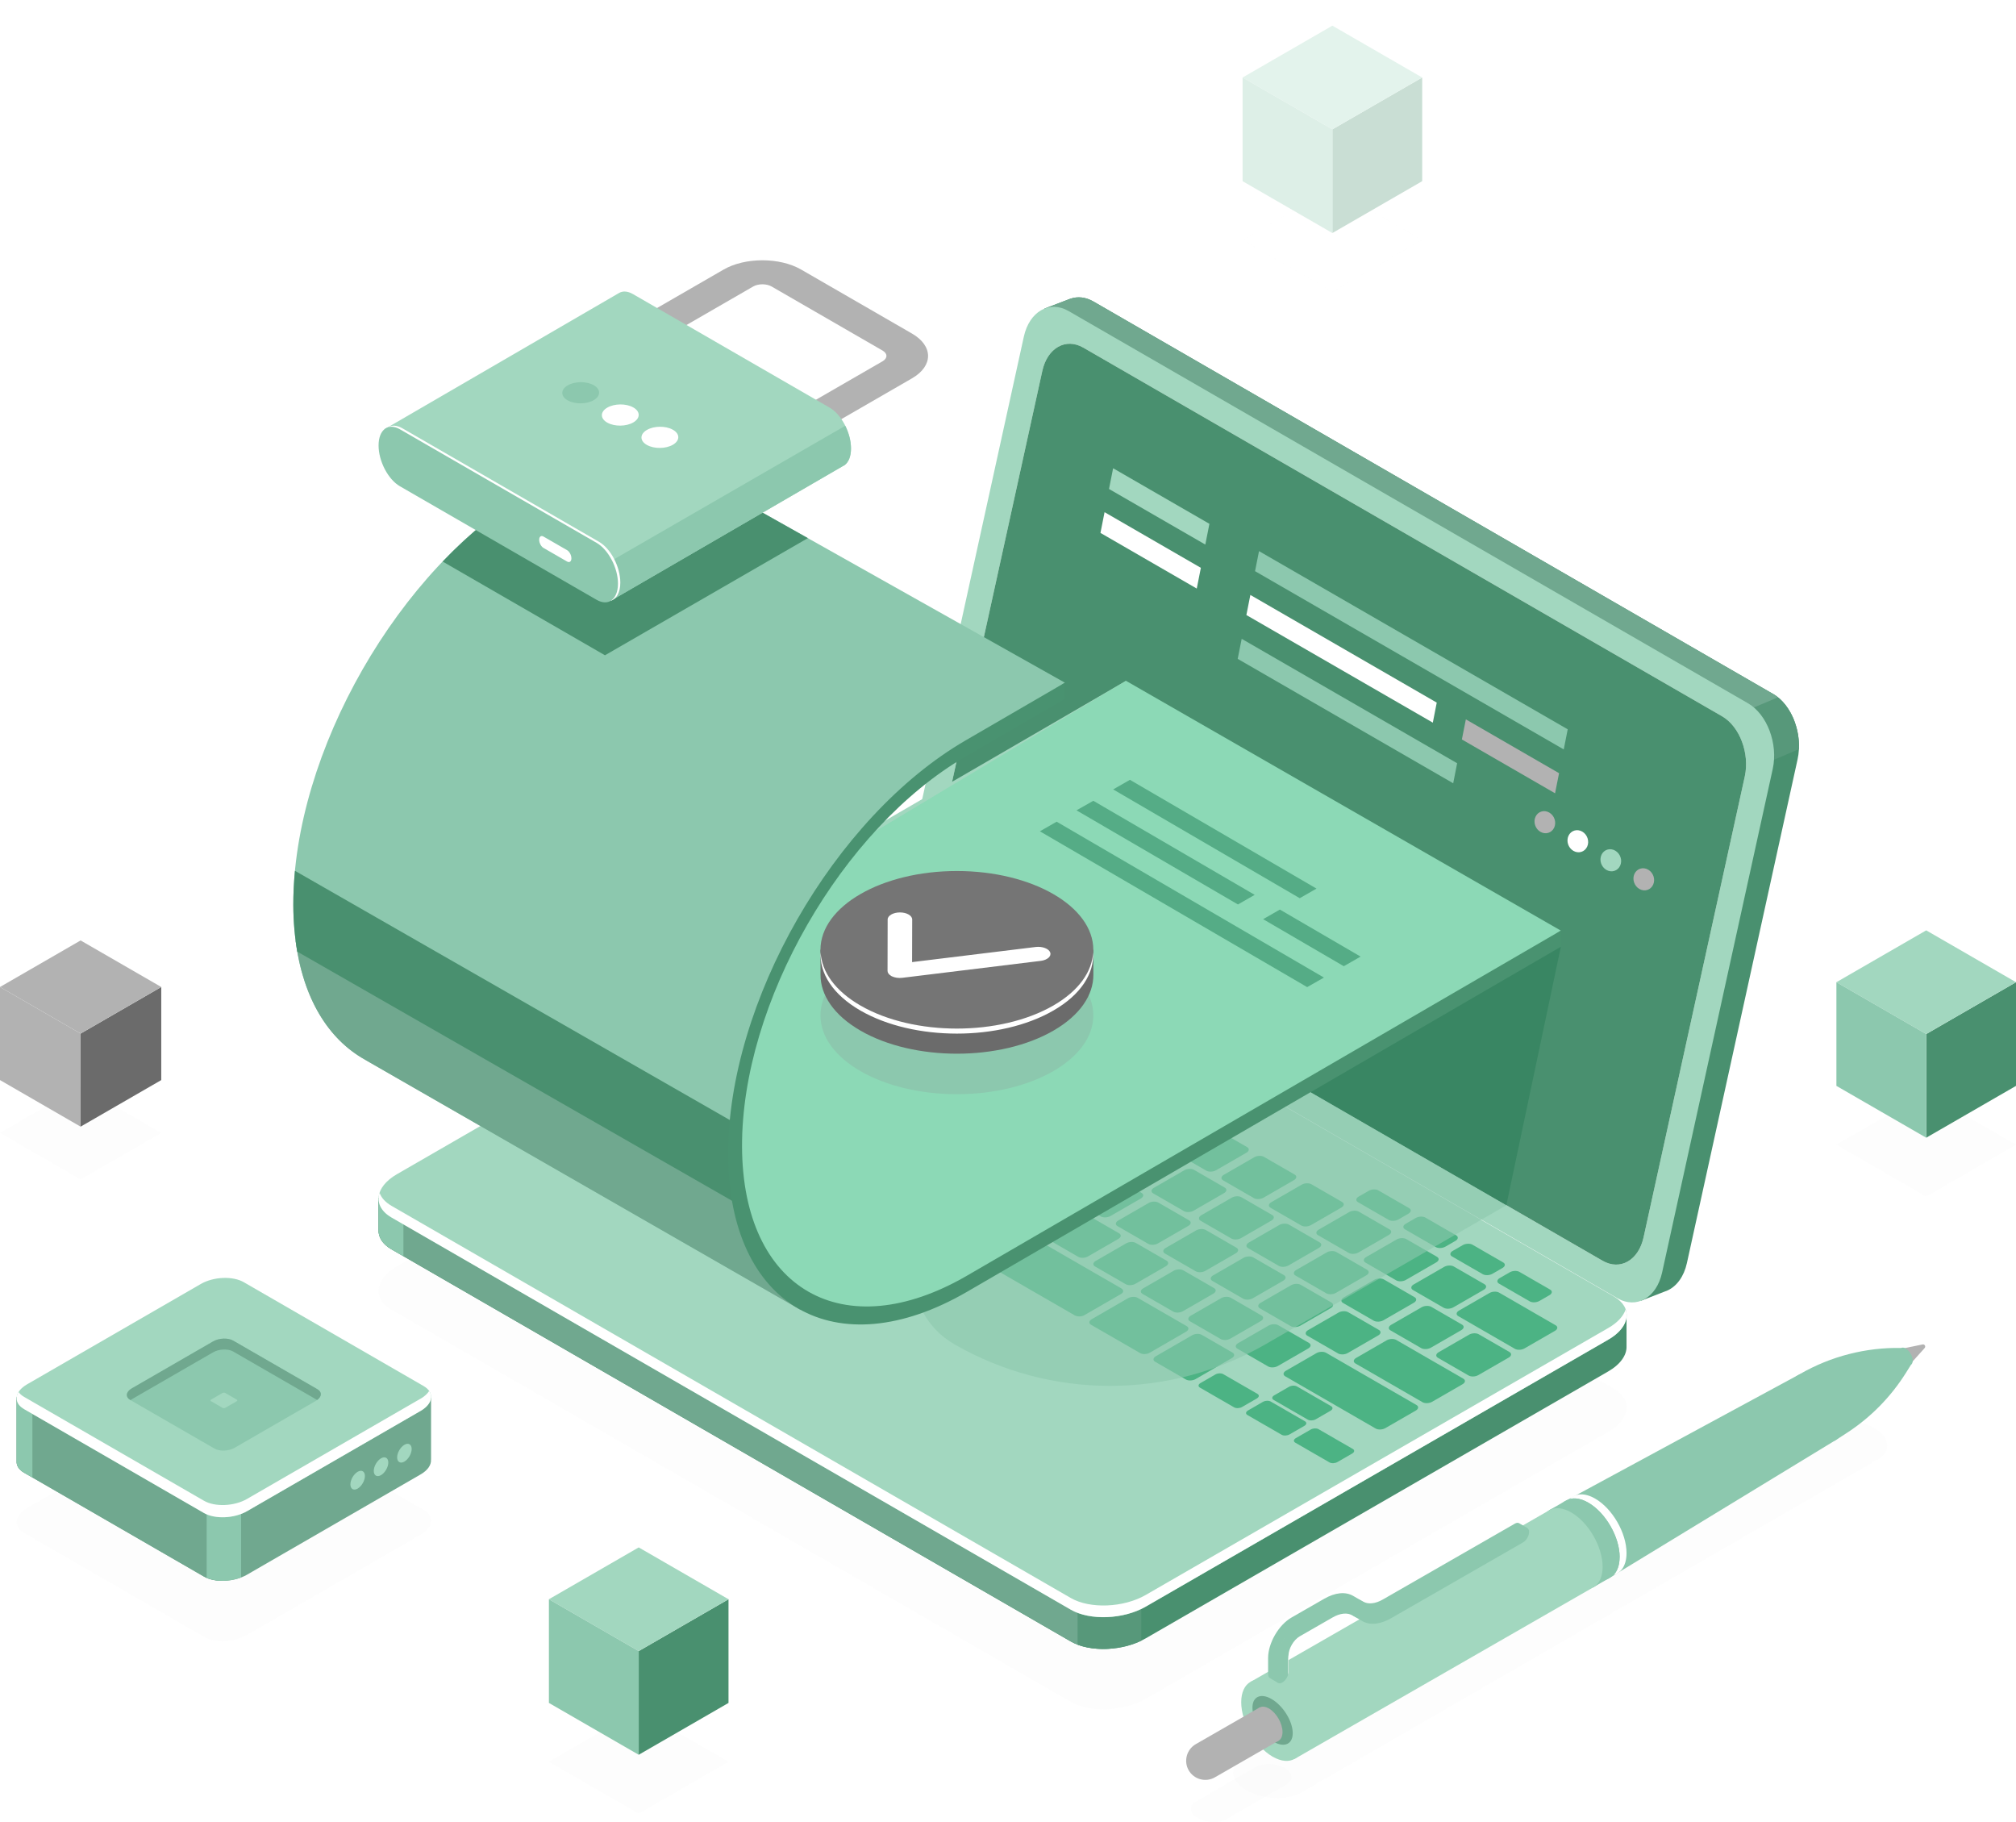 <svg width="550" height="497" viewBox="0 0 550 497" fill="none" xmlns="http://www.w3.org/2000/svg">
<g clip-path="url(#clip0_3710_9461)">
<path d="M292.139 464.214L106.814 357.242C101.572 354.222 102.227 348.934 108.284 345.435L234.466 272.624C240.522 269.125 249.679 268.757 254.921 271.777L440.246 378.748C445.488 381.768 444.833 387.057 438.776 390.556L312.594 463.367C306.538 466.866 297.381 467.233 292.139 464.214Z" fill="#EFEFEF" fill-opacity="0.1"/>
<path d="M483.649 189.236L298.323 82.248C296.166 81.002 293.977 80.81 292.043 81.481L291.707 81.593C291.676 81.593 291.66 81.609 291.628 81.625L284.932 84.182L290.94 87.122C290.908 87.233 290.877 87.329 290.861 87.441L260.673 224.818C259.155 231.689 262.192 239.726 267.433 242.745L448.3 347.144L447.661 354.814L454.98 351.97C457.441 350.819 459.407 348.215 460.222 344.508L490.409 207.131C491.927 200.26 488.891 192.224 483.649 189.204V189.236Z" fill="#49906F"/>
<path d="M483.649 189.236L298.323 82.248C296.166 81.002 293.977 80.81 292.043 81.481L291.707 81.593C291.676 81.593 291.66 81.609 291.628 81.625L284.932 84.182L290.94 87.122C290.908 87.233 290.877 87.329 290.861 87.441L270.965 177.987L361.638 248.625L489.498 196.617C488.267 193.438 486.222 190.722 483.649 189.236Z" fill="#70A88F"/>
<path d="M476.665 210.342L490.776 204.335C491.032 198.87 488.779 193.23 485.055 190.21L462.73 199.605L476.665 210.342Z" fill="#57987A"/>
<path d="M441.221 354.095L255.895 247.123C250.654 244.103 247.633 236.067 249.135 229.196L279.323 91.819C280.841 84.949 286.306 81.817 291.548 84.853L476.873 191.824C482.115 194.844 485.135 202.881 483.633 209.751L453.446 347.128C451.928 353.999 446.462 357.13 441.221 354.095Z" fill="#A2D7BF"/>
<path d="M437.21 343.885L262.927 243.32C258.133 240.556 255.368 233.207 256.742 226.911L284.356 101.198C285.731 94.903 290.749 92.059 295.543 94.823L469.826 195.387C474.62 198.151 477.385 205.501 476.01 211.796L448.396 337.51C447.006 343.805 442.004 346.649 437.21 343.885Z" fill="white"/>
<path d="M437.21 343.885L262.927 243.32C258.133 240.556 255.368 233.207 256.742 226.911L284.356 101.198C285.731 94.903 290.749 92.059 295.543 94.823L469.826 195.387C474.62 198.151 477.385 205.501 476.01 211.796L448.396 337.51C447.006 343.805 442.004 346.649 437.21 343.885Z" fill="#49906F"/>
<path d="M443.778 358.76L418.449 355.421L254.921 261.024C249.679 258.004 240.522 258.372 234.466 261.871L118.591 328.738L103.266 326.709V335.401C103.17 337.414 104.305 339.347 106.782 340.769L292.107 447.74C297.349 450.76 306.506 450.393 312.562 446.894L438.744 374.083C442.148 372.118 443.842 369.577 443.746 367.212V358.776L443.778 358.76Z" fill="#49906F"/>
<path d="M320.92 299.115L309.302 292.404H181.57L118.607 328.722L103.282 326.693V335.385C103.186 337.398 104.32 339.331 106.797 340.753L292.123 447.724C294.888 449.322 298.755 449.961 302.686 449.706L320.904 299.099L320.92 299.115Z" fill="#70A88F"/>
<path d="M110.073 327.603L103.282 326.709V335.401C103.186 337.414 104.32 339.347 106.797 340.769L110.057 342.654V327.603H110.073Z" fill="#8CC8AE"/>
<path d="M293.993 448.619C298.963 450.505 306.074 450.089 311.364 447.533V428.152H293.993V448.619Z" fill="#57987A"/>
<path d="M292.139 439.065L106.814 332.093C101.572 329.073 102.227 323.785 108.284 320.286L234.466 247.475C240.522 243.976 249.679 243.608 254.921 246.628L440.246 353.599C445.488 356.619 444.833 361.908 438.776 365.407L312.594 438.234C306.538 441.733 297.381 442.1 292.139 439.081V439.065Z" fill="#A2D7BF"/>
<path d="M438.776 362.227L312.594 435.038C306.538 438.537 297.381 438.905 292.139 435.885L106.814 328.914C105.088 327.923 104.017 326.677 103.554 325.351C102.739 327.827 103.777 330.336 106.814 332.093L292.139 439.065C297.381 442.084 306.538 441.717 312.594 438.218L438.776 365.407C442.851 363.058 444.465 359.895 443.506 357.162C442.915 358.968 441.333 360.757 438.776 362.227Z" fill="white"/>
<path d="M185.629 296.67L177.239 291.829C176.568 291.446 176.648 290.759 177.431 290.311L187.323 284.591C188.106 284.144 189.273 284.096 189.944 284.479L198.334 289.321C199.005 289.704 198.925 290.391 198.142 290.839L188.25 296.559C187.467 297.006 186.3 297.054 185.629 296.67Z" fill="#4CB384"/>
<path d="M198.589 304.148L190.2 299.307C189.528 298.923 189.608 298.236 190.391 297.789L200.283 292.069C201.066 291.621 202.233 291.573 202.904 291.957L211.294 296.798C211.965 297.182 211.885 297.869 211.102 298.316L201.21 304.036C200.427 304.483 199.26 304.531 198.589 304.148Z" fill="#4CB384"/>
<path d="M211.533 311.626L203.144 306.784C202.472 306.401 202.552 305.714 203.335 305.266L213.227 299.546C214.01 299.099 215.177 299.051 215.848 299.435L224.238 304.276C224.909 304.659 224.829 305.346 224.046 305.794L214.154 311.514C213.371 311.961 212.205 312.009 211.533 311.626Z" fill="#4CB384"/>
<path d="M229.432 305.458L221.042 300.617C220.371 300.233 220.451 299.546 221.234 299.099L229.543 294.306C230.326 293.858 231.493 293.81 232.164 294.194L240.554 299.035C241.225 299.419 241.145 300.106 240.362 300.553L232.052 305.346C231.269 305.794 230.103 305.842 229.432 305.458Z" fill="#4CB384"/>
<path d="M242.392 312.92L234.002 308.079C233.331 307.695 233.411 307.008 234.194 306.561L242.504 301.767C243.287 301.32 244.453 301.272 245.124 301.655L253.514 306.497C254.185 306.88 254.106 307.567 253.322 308.015L245.013 312.808C244.23 313.255 243.063 313.303 242.392 312.92Z" fill="#4CB384"/>
<path d="M255.336 320.397L246.946 315.556C246.275 315.173 246.355 314.486 247.138 314.038L255.448 309.245C256.231 308.798 257.397 308.75 258.069 309.133L266.458 313.974C267.129 314.358 267.05 315.045 266.267 315.492L257.957 320.286C257.174 320.733 256.007 320.781 255.336 320.397Z" fill="#4CB384"/>
<path d="M268.28 327.875L259.89 323.034C259.219 322.65 259.299 321.963 260.082 321.516L268.392 316.723C269.175 316.275 270.342 316.227 271.013 316.611L279.403 321.452C280.074 321.835 279.994 322.522 279.211 322.97L270.901 327.763C270.118 328.211 268.951 328.259 268.28 327.875Z" fill="#4CB384"/>
<path d="M281.24 335.353L272.85 330.511C272.179 330.128 272.259 329.441 273.042 328.993L281.352 324.2C282.135 323.753 283.302 323.705 283.973 324.088L292.363 328.929C293.034 329.313 292.954 330 292.171 330.447L283.861 335.241C283.078 335.688 281.911 335.736 281.24 335.353Z" fill="#4CB384"/>
<path d="M294.185 342.83L285.795 337.989C285.124 337.606 285.204 336.918 285.987 336.471L294.296 331.678C295.079 331.23 296.246 331.182 296.917 331.566L305.307 336.407C305.978 336.791 305.898 337.478 305.115 337.925L296.805 342.718C296.022 343.166 294.856 343.214 294.185 342.83Z" fill="#4CB384"/>
<path d="M307.129 350.292L298.739 345.451C298.068 345.067 298.148 344.38 298.931 343.933L307.24 339.139C308.024 338.692 309.19 338.644 309.861 339.027L318.251 343.869C318.922 344.252 318.842 344.939 318.059 345.387L309.749 350.18C308.966 350.627 307.8 350.675 307.129 350.292Z" fill="#4CB384"/>
<path d="M320.089 357.769L311.699 352.928C311.028 352.545 311.108 351.858 311.891 351.41L320.201 346.617C320.984 346.17 322.15 346.122 322.821 346.505L331.211 351.346C331.882 351.73 331.803 352.417 331.019 352.864L322.71 357.658C321.927 358.105 320.76 358.153 320.089 357.769Z" fill="#4CB384"/>
<path d="M333.033 365.247L324.643 360.406C323.972 360.022 324.052 359.335 324.835 358.888L333.145 354.095C333.928 353.647 335.094 353.599 335.766 353.983L344.155 358.824C344.827 359.208 344.747 359.895 343.964 360.342L335.654 365.135C334.871 365.583 333.704 365.631 333.033 365.247Z" fill="#4CB384"/>
<path d="M345.977 372.725L337.588 367.883C336.916 367.5 336.996 366.813 337.779 366.365L346.089 361.572C346.872 361.125 348.039 361.077 348.71 361.46L357.1 366.302C357.771 366.685 357.691 367.372 356.908 367.819L348.598 372.613C347.815 373.06 346.648 373.108 345.977 372.725Z" fill="#4CB384"/>
<path d="M248.512 301.911L240.122 297.07C239.451 296.686 239.531 295.999 240.314 295.552L248.624 290.759C249.407 290.311 250.574 290.263 251.245 290.647L259.635 295.488C260.306 295.871 260.226 296.558 259.443 297.006L251.133 301.799C250.35 302.247 249.183 302.295 248.512 301.911Z" fill="#4CB384"/>
<path d="M235.376 294.322L226.987 289.48C226.315 289.097 226.395 288.41 227.178 287.962L235.488 283.169C236.271 282.722 237.438 282.674 238.109 283.057L246.499 287.899C247.17 288.282 247.09 288.969 246.307 289.416L237.997 294.21C237.214 294.657 236.048 294.705 235.376 294.322Z" fill="#4CB384"/>
<path d="M222.208 286.732L204.15 276.315C203.479 275.931 203.559 275.244 204.342 274.797L212.652 270.003C213.435 269.556 214.602 269.508 215.273 269.892L233.331 280.309C234.002 280.693 233.922 281.38 233.139 281.827L224.829 286.62C224.046 287.068 222.88 287.116 222.208 286.732Z" fill="#4CB384"/>
<path d="M231.413 277.481L216.759 269.029C216.088 268.645 216.168 267.958 216.951 267.511L225.261 262.718C226.044 262.27 227.21 262.222 227.882 262.606L242.536 271.058C243.207 271.441 243.127 272.128 242.344 272.576L234.034 277.369C233.251 277.817 232.084 277.864 231.413 277.481Z" fill="#4CB384"/>
<path d="M261.472 309.389L253.083 304.547C252.411 304.164 252.491 303.477 253.274 303.03L261.584 298.236C262.367 297.789 263.534 297.741 264.205 298.124L272.595 302.966C273.266 303.349 273.186 304.036 272.403 304.484L264.093 309.277C263.31 309.724 262.144 309.772 261.472 309.389Z" fill="#4CB384"/>
<path d="M274.417 316.866L266.027 312.025C265.356 311.642 265.436 310.954 266.219 310.507L274.529 305.714C275.312 305.266 276.478 305.218 277.149 305.602L285.539 310.443C286.21 310.827 286.13 311.514 285.347 311.961L277.038 316.754C276.254 317.202 275.088 317.25 274.417 316.866Z" fill="#4CB384"/>
<path d="M287.361 324.328L278.971 319.487C278.3 319.103 278.38 318.416 279.163 317.969L287.473 313.175C288.256 312.728 289.422 312.68 290.093 313.064L298.483 317.905C299.154 318.288 299.074 318.975 298.291 319.423L289.982 324.216C289.199 324.663 288.032 324.711 287.361 324.328Z" fill="#4CB384"/>
<path d="M300.321 331.806L291.931 326.964C291.26 326.581 291.34 325.894 292.123 325.446L300.433 320.653C301.216 320.206 302.382 320.158 303.054 320.541L311.443 325.383C312.115 325.766 312.035 326.453 311.252 326.9L302.942 331.694C302.159 332.141 300.992 332.189 300.321 331.806Z" fill="#4CB384"/>
<path d="M313.265 339.283L304.875 334.442C304.204 334.058 304.284 333.371 305.067 332.924L313.377 328.131C314.16 327.683 315.327 327.635 315.998 328.019L324.388 332.86C325.059 333.244 324.979 333.931 324.196 334.378L315.886 339.171C315.103 339.619 313.936 339.667 313.265 339.283Z" fill="#4CB384"/>
<path d="M326.209 346.761L317.82 341.92C317.149 341.536 317.228 340.849 318.011 340.402L326.321 335.608C327.104 335.161 328.271 335.113 328.942 335.496L337.332 340.338C338.003 340.721 337.923 341.408 337.14 341.856L328.83 346.649C328.047 347.096 326.881 347.144 326.209 346.761Z" fill="#4CB384"/>
<path d="M339.154 354.238L330.764 349.397C330.093 349.014 330.173 348.327 330.956 347.879L339.265 343.086C340.048 342.638 341.215 342.591 341.886 342.974L350.276 347.815C350.947 348.199 350.867 348.886 350.084 349.333L341.774 354.126C340.991 354.574 339.825 354.622 339.154 354.238Z" fill="#4CB384"/>
<path d="M352.114 361.716L343.724 356.875C343.053 356.491 343.133 355.804 343.916 355.357L352.226 350.563C353.009 350.116 354.175 350.068 354.846 350.452L363.236 355.293C363.907 355.676 363.827 356.363 363.044 356.811L354.735 361.604C353.951 362.052 352.785 362.099 352.114 361.716Z" fill="#4CB384"/>
<path d="M365.058 369.178L356.668 364.336C355.997 363.953 356.077 363.266 356.86 362.818L365.17 358.025C365.953 357.578 367.119 357.53 367.79 357.913L376.18 362.755C376.851 363.138 376.772 363.825 375.988 364.272L367.679 369.066C366.896 369.513 365.729 369.561 365.058 369.178Z" fill="#4CB384"/>
<path d="M388.086 382.471L369.788 371.91C369.117 371.526 369.197 370.839 369.98 370.392L378.29 365.599C379.073 365.151 380.239 365.103 380.911 365.487L399.208 376.048C399.879 376.431 399.8 377.118 399.016 377.566L390.707 382.359C389.924 382.807 388.757 382.855 388.086 382.471Z" fill="#4CB384"/>
<path d="M413.287 367.915L397.85 359C397.179 358.616 397.258 357.929 398.041 357.482L406.351 352.688C407.134 352.241 408.301 352.193 408.972 352.577L424.409 361.492C425.08 361.876 425.001 362.563 424.217 363.01L415.908 367.803C415.125 368.251 413.958 368.299 413.287 367.915Z" fill="#4CB384"/>
<path d="M284.149 307.919L275.759 303.077C275.088 302.694 275.168 302.007 275.951 301.56L284.261 296.766C285.044 296.319 286.21 296.271 286.881 296.654L295.271 301.496C295.942 301.879 295.862 302.566 295.079 303.014L286.769 307.807C285.986 308.254 284.82 308.302 284.149 307.919Z" fill="#4CB384"/>
<path d="M270.869 300.265L262.479 295.424C261.808 295.041 261.888 294.354 262.671 293.906L270.981 289.113C271.764 288.666 272.93 288.618 273.602 289.001L281.991 293.842C282.662 294.226 282.583 294.913 281.799 295.36L273.49 300.154C272.707 300.601 271.54 300.649 270.869 300.265Z" fill="#4CB384"/>
<path d="M257.605 292.596L249.215 287.755C248.544 287.371 248.624 286.684 249.407 286.237L257.717 281.443C258.5 280.996 259.667 280.948 260.338 281.332L268.728 286.173C269.399 286.556 269.319 287.243 268.536 287.691L260.226 292.484C259.443 292.932 258.276 292.979 257.605 292.596Z" fill="#4CB384"/>
<path d="M244.325 284.943L235.936 280.101C235.264 279.718 235.344 279.031 236.127 278.584L244.437 273.79C245.22 273.343 246.387 273.295 247.058 273.678L255.448 278.52C256.119 278.903 256.039 279.59 255.256 280.037L246.946 284.831C246.163 285.278 244.997 285.326 244.325 284.943Z" fill="#4CB384"/>
<path d="M297.093 315.396L288.703 310.555C288.032 310.172 288.112 309.485 288.895 309.037L297.205 304.244C297.988 303.797 299.154 303.749 299.826 304.132L308.215 308.973C308.887 309.357 308.807 310.044 308.024 310.491L299.714 315.285C298.931 315.732 297.764 315.78 297.093 315.396Z" fill="#4CB384"/>
<path d="M310.037 322.874L301.647 318.033C300.976 317.649 301.056 316.962 301.839 316.515L310.149 311.721C310.932 311.274 312.099 311.226 312.77 311.61L321.159 316.451C321.831 316.834 321.751 317.521 320.968 317.969L312.658 322.762C311.875 323.209 310.708 323.257 310.037 322.874Z" fill="#4CB384"/>
<path d="M322.997 330.352L314.608 325.51C313.936 325.127 314.016 324.44 314.799 323.992L323.109 319.199C323.892 318.752 325.059 318.704 325.73 319.087L334.12 323.929C334.791 324.312 334.711 324.999 333.928 325.446L325.618 330.24C324.835 330.687 323.668 330.735 322.997 330.352Z" fill="#4CB384"/>
<path d="M335.941 337.829L327.552 332.988C326.88 332.604 326.96 331.917 327.743 331.47L336.053 326.677C336.836 326.229 338.003 326.181 338.674 326.565L347.064 331.406C347.735 331.79 347.655 332.477 346.872 332.924L338.562 337.717C337.779 338.165 336.613 338.213 335.941 337.829Z" fill="#4CB384"/>
<path d="M348.886 345.291L340.496 340.45C339.825 340.066 339.905 339.379 340.688 338.932L348.998 334.138C349.781 333.691 350.947 333.643 351.618 334.026L360.008 338.868C360.679 339.251 360.599 339.938 359.816 340.386L351.507 345.179C350.723 345.626 349.557 345.674 348.886 345.291Z" fill="#4CB384"/>
<path d="M361.83 352.768L353.44 347.927C352.769 347.544 352.849 346.857 353.632 346.409L361.942 341.616C362.725 341.168 363.891 341.121 364.562 341.504L372.952 346.345C373.623 346.729 373.543 347.416 372.76 347.863L364.451 352.657C363.668 353.104 362.501 353.152 361.83 352.768Z" fill="#4CB384"/>
<path d="M374.79 360.246L366.4 355.405C365.729 355.021 365.809 354.334 366.592 353.887L374.902 349.094C375.685 348.646 376.851 348.598 377.523 348.982L385.912 353.823C386.584 354.206 386.504 354.893 385.721 355.341L377.411 360.134C376.628 360.582 375.461 360.629 374.79 360.246Z" fill="#4CB384"/>
<path d="M387.734 367.724L379.344 362.882C378.673 362.499 378.753 361.812 379.536 361.365L387.846 356.571C388.629 356.124 389.796 356.076 390.467 356.459L398.856 361.301C399.528 361.684 399.448 362.371 398.665 362.818L390.355 367.612C389.572 368.059 388.405 368.107 387.734 367.724Z" fill="#4CB384"/>
<path d="M400.678 375.201L392.289 370.36C391.617 369.976 391.697 369.289 392.48 368.842L400.79 364.049C401.573 363.601 402.74 363.553 403.411 363.937L411.801 368.778C412.472 369.162 412.392 369.849 411.609 370.296L403.299 375.089C402.516 375.537 401.35 375.585 400.678 375.201Z" fill="#4CB384"/>
<path d="M277.325 289.432L268.935 284.591C268.264 284.208 268.344 283.521 269.127 283.073L277.437 278.28C278.22 277.833 279.387 277.785 280.058 278.168L288.448 283.009C289.119 283.393 289.039 284.08 288.256 284.527L279.946 289.321C279.163 289.768 277.996 289.816 277.325 289.432Z" fill="#4CB384"/>
<path d="M264.445 282.003L256.055 277.161C255.384 276.778 255.464 276.091 256.247 275.644L264.557 270.85C265.34 270.403 266.506 270.355 267.177 270.738L275.567 275.58C276.238 275.963 276.158 276.65 275.375 277.098L267.066 281.891C266.283 282.338 265.116 282.386 264.445 282.003Z" fill="#4CB384"/>
<path d="M251.549 274.557L243.159 269.716C242.488 269.332 242.568 268.645 243.351 268.198L251.66 263.405C252.443 262.957 253.61 262.909 254.281 263.293L262.671 268.134C263.342 268.517 263.262 269.204 262.479 269.652L254.169 274.445C253.386 274.893 252.22 274.941 251.549 274.557Z" fill="#4CB384"/>
<path d="M238.668 267.127L230.279 262.286C229.607 261.903 229.687 261.216 230.47 260.768L238.78 255.975C239.563 255.527 240.73 255.48 241.401 255.863L249.791 260.704C250.462 261.088 250.382 261.775 249.599 262.222L241.289 267.016C240.506 267.463 239.34 267.511 238.668 267.127Z" fill="#4CB384"/>
<path d="M251.916 259.474L243.526 254.633C242.855 254.249 242.935 253.562 243.718 253.115L246.467 251.533C247.25 251.086 248.416 251.038 249.088 251.421L257.477 256.263C258.149 256.646 258.069 257.333 257.286 257.78L254.537 259.362C253.754 259.81 252.587 259.858 251.916 259.474Z" fill="#4CB384"/>
<path d="M268.728 269.173L260.338 264.331C259.667 263.948 259.746 263.261 260.53 262.813L263.278 261.232C264.061 260.784 265.228 260.736 265.899 261.12L274.289 265.961C274.96 266.344 274.88 267.032 274.097 267.479L271.348 269.061C270.565 269.508 269.399 269.556 268.728 269.173Z" fill="#4CB384"/>
<path d="M281.56 276.586L273.17 271.745C272.499 271.361 272.579 270.674 273.362 270.227L276.11 268.645C276.893 268.198 278.06 268.15 278.731 268.533L287.121 273.375C287.792 273.758 287.712 274.445 286.929 274.893L284.181 276.474C283.398 276.922 282.231 276.97 281.56 276.586Z" fill="#4CB384"/>
<path d="M294.392 284L286.003 279.159C285.331 278.775 285.411 278.088 286.194 277.641L288.943 276.059C289.726 275.612 290.893 275.564 291.564 275.947L299.953 280.788C300.625 281.172 300.545 281.859 299.762 282.306L297.013 283.888C296.23 284.335 295.063 284.383 294.392 284Z" fill="#4CB384"/>
<path d="M307.225 291.398L298.835 286.556C298.164 286.173 298.244 285.486 299.027 285.038L301.775 283.457C302.558 283.009 303.725 282.961 304.396 283.345L312.786 288.186C313.457 288.57 313.377 289.257 312.594 289.704L309.845 291.286C309.062 291.733 307.896 291.781 307.225 291.398Z" fill="#4CB384"/>
<path d="M378.865 332.748L370.475 327.907C369.804 327.523 369.884 326.836 370.667 326.389L373.416 324.807C374.199 324.36 375.365 324.312 376.036 324.695L384.426 329.537C385.097 329.92 385.017 330.607 384.234 331.055L381.486 332.636C380.703 333.084 379.536 333.132 378.865 332.748Z" fill="#4CB384"/>
<path d="M391.697 340.162L383.307 335.321C382.636 334.937 382.716 334.25 383.499 333.803L386.248 332.221C387.031 331.774 388.197 331.726 388.869 332.109L397.258 336.95C397.93 337.334 397.85 338.021 397.067 338.468L394.318 340.05C393.535 340.497 392.368 340.545 391.697 340.162Z" fill="#4CB384"/>
<path d="M404.53 347.56L396.14 342.718C395.469 342.335 395.549 341.648 396.332 341.2L399.08 339.619C399.863 339.171 401.03 339.123 401.701 339.507L410.091 344.348C410.762 344.732 410.682 345.419 409.899 345.866L407.151 347.448C406.368 347.895 405.201 347.943 404.53 347.56Z" fill="#4CB384"/>
<path d="M417.346 354.973L408.956 350.132C408.285 349.749 408.365 349.062 409.148 348.614L411.897 347.032C412.68 346.585 413.846 346.537 414.517 346.921L422.907 351.762C423.578 352.145 423.498 352.832 422.715 353.28L419.967 354.861C419.184 355.309 418.017 355.357 417.346 354.973Z" fill="#4CB384"/>
<path d="M290.269 296.91L281.88 292.069C281.208 291.685 281.288 290.998 282.071 290.551L290.381 285.758C291.164 285.31 292.331 285.262 293.002 285.646L301.392 290.487C302.063 290.87 301.983 291.558 301.2 292.005L292.89 296.798C292.107 297.246 290.94 297.294 290.269 296.91Z" fill="#4CB384"/>
<path d="M303.229 304.388L294.84 299.546C294.169 299.163 294.248 298.476 295.031 298.028L303.341 293.235C304.124 292.788 305.291 292.74 305.962 293.123L314.352 297.965C315.023 298.348 314.943 299.035 314.16 299.482L305.85 304.276C305.067 304.723 303.901 304.771 303.229 304.388Z" fill="#4CB384"/>
<path d="M316.174 311.865L307.784 307.024C307.113 306.641 307.193 305.953 307.976 305.506L316.285 300.713C317.068 300.265 318.235 300.217 318.906 300.601L327.296 305.442C327.967 305.826 327.887 306.513 327.104 306.96L318.794 311.753C318.011 312.201 316.845 312.249 316.174 311.865Z" fill="#4CB384"/>
<path d="M329.118 319.327L320.728 314.486C320.057 314.102 320.137 313.415 320.92 312.968L329.23 308.174C330.013 307.727 331.179 307.679 331.851 308.062L340.24 312.904C340.911 313.287 340.832 313.974 340.049 314.422L331.739 319.215C330.956 319.662 329.789 319.71 329.118 319.327Z" fill="#4CB384"/>
<path d="M342.078 326.804L333.688 321.963C333.017 321.58 333.097 320.893 333.88 320.445L342.19 315.652C342.973 315.205 344.139 315.157 344.811 315.54L353.2 320.381C353.871 320.765 353.792 321.452 353.008 321.899L344.699 326.693C343.916 327.14 342.749 327.188 342.078 326.804Z" fill="#4CB384"/>
<path d="M355.022 334.282L346.632 329.441C345.961 329.057 346.041 328.37 346.824 327.923L355.134 323.13C355.917 322.682 357.084 322.634 357.755 323.018L366.145 327.859C366.816 328.243 366.736 328.93 365.953 329.377L357.643 334.17C356.86 334.618 355.693 334.666 355.022 334.282Z" fill="#4CB384"/>
<path d="M367.966 341.76L359.577 336.918C358.905 336.535 358.985 335.848 359.768 335.401L368.078 330.607C368.861 330.16 370.028 330.112 370.699 330.495L379.089 335.337C379.76 335.72 379.68 336.407 378.897 336.854L370.587 341.648C369.804 342.095 368.637 342.143 367.966 341.76Z" fill="#4CB384"/>
<path d="M380.911 349.237L372.521 344.396C371.85 344.013 371.93 343.326 372.713 342.878L381.022 338.085C381.805 337.637 382.972 337.59 383.643 337.973L392.033 342.814C392.704 343.198 392.624 343.885 391.841 344.332L383.531 349.126C382.748 349.573 381.582 349.621 380.911 349.237Z" fill="#4CB384"/>
<path d="M393.871 356.715L385.481 351.874C384.81 351.49 384.89 350.803 385.673 350.356L393.982 345.562C394.765 345.115 395.932 345.067 396.603 345.451L404.993 350.292C405.664 350.675 405.584 351.362 404.801 351.81L396.491 356.603C395.708 357.05 394.542 357.098 393.871 356.715Z" fill="#4CB384"/>
<path d="M216.248 297.837L191.558 283.585C190.887 283.201 190.967 282.514 191.75 282.067L200.06 277.273C200.843 276.826 202.009 276.778 202.68 277.161L227.37 291.414C228.041 291.797 227.961 292.484 227.178 292.932L218.869 297.725C218.086 298.172 216.919 298.22 216.248 297.837Z" fill="#4CB384"/>
<path d="M375.317 389.661L350.628 375.409C349.956 375.025 350.036 374.338 350.819 373.891L359.129 369.098C359.912 368.65 361.079 368.602 361.75 368.986L386.44 383.238C387.111 383.621 387.031 384.309 386.248 384.756L377.938 389.549C377.155 389.997 375.989 390.045 375.317 389.661Z" fill="#4CB384"/>
<path d="M323.541 376.288L315.151 371.446C314.48 371.063 314.56 370.376 315.343 369.929L325.235 364.208C326.018 363.761 327.184 363.713 327.855 364.097L336.245 368.938C336.916 369.321 336.836 370.008 336.053 370.456L326.162 376.176C325.378 376.623 324.212 376.671 323.541 376.288Z" fill="#4CB384"/>
<path d="M229.511 321.995L216.104 314.262C215.433 313.878 215.513 313.191 216.296 312.744L226.188 307.024C226.971 306.577 228.137 306.529 228.808 306.912L242.216 314.645C242.887 315.029 242.807 315.716 242.024 316.163L232.132 321.883C231.349 322.331 230.183 322.379 229.511 321.995Z" fill="#4CB384"/>
<path d="M311.06 369.082L297.652 361.348C296.981 360.965 297.061 360.278 297.844 359.831L307.736 354.11C308.519 353.663 309.686 353.615 310.357 353.999L323.764 361.732C324.435 362.115 324.356 362.802 323.573 363.25L313.681 368.97C312.898 369.417 311.731 369.465 311.06 369.082Z" fill="#4CB384"/>
<path d="M248.193 332.78L234.785 325.047C234.114 324.663 234.194 323.976 234.977 323.529L244.869 317.809C245.652 317.362 246.818 317.314 247.489 317.697L260.897 325.43C261.568 325.814 261.488 326.501 260.705 326.948L250.813 332.668C250.03 333.116 248.864 333.164 248.193 332.78Z" fill="#4CB384"/>
<path d="M247.585 317.761L305.882 351.41C306.601 351.826 306.601 352.513 305.882 352.928L295.783 358.76C295.063 359.176 293.881 359.176 293.162 358.76L234.865 325.111L247.569 317.777L247.585 317.761Z" fill="#4CB384"/>
<path d="M359.736 389.837L369.069 395.221C369.628 395.541 369.548 396.1 368.909 396.468L364.866 398.8C364.227 399.168 363.268 399.216 362.709 398.896L353.376 393.512C352.817 393.192 352.897 392.633 353.536 392.266L357.579 389.933C358.218 389.565 359.177 389.517 359.736 389.837Z" fill="#4CB384"/>
<path d="M346.68 382.295L356.013 387.68C356.572 387.999 356.492 388.559 355.853 388.926L351.81 391.259C351.171 391.626 350.212 391.674 349.653 391.355L340.32 385.97C339.761 385.651 339.841 385.092 340.48 384.724L344.523 382.391C345.162 382.024 346.121 381.976 346.68 382.295Z" fill="#4CB384"/>
<path d="M333.72 374.818L343.053 380.202C343.612 380.522 343.532 381.081 342.893 381.449L338.85 383.781C338.211 384.149 337.252 384.197 336.692 383.877L327.36 378.493C326.801 378.173 326.88 377.614 327.52 377.246L331.563 374.914C332.202 374.546 333.161 374.498 333.72 374.818Z" fill="#4CB384"/>
<path d="M353.824 378.173L363.156 383.558C363.716 383.877 363.636 384.436 362.996 384.804L358.953 387.137C358.314 387.504 357.355 387.552 356.796 387.233L347.463 381.848C346.904 381.528 346.984 380.969 347.623 380.602L351.666 378.269C352.305 377.901 353.264 377.854 353.824 378.173Z" fill="#4CB384"/>
<path d="M426.615 204.415L342.398 155.794L343.484 150.33L427.702 198.934L426.615 204.415Z" fill="#8CC8AE"/>
<path d="M396.46 213.65L337.667 179.713L338.754 174.249L397.53 208.185L396.46 213.65Z" fill="#8CC8AE"/>
<path d="M390.899 197.113L340.033 167.762L341.119 162.281L391.969 191.648L390.899 197.113Z" fill="white"/>
<path d="M424.25 216.382L398.825 201.698L399.911 196.218L425.336 210.901L424.25 216.382Z" fill="#B2B2B2"/>
<path d="M425.832 258.228L410.954 328.754L357.531 297.933L369.197 275.004L425.832 258.228Z" fill="#398663"/>
<path opacity="0.6" d="M260.322 366.637C245.46 358.057 245.46 336.615 260.322 328.035L335.015 284.911L410.954 328.754L345.322 366.637C319.018 381.816 286.61 381.816 260.306 366.637H260.322Z" fill="#8CC8AE"/>
<path d="M328.83 148.54L302.558 133.377L303.677 127.721L329.949 142.884L328.83 148.54Z" fill="#A2D7BF"/>
<path d="M326.497 160.54L300.225 145.361L301.344 139.704L327.616 154.883L326.497 160.54Z" fill="white"/>
<path d="M99.622 289.049C87.605 282.37 80.094 267.751 80.03 246.804C79.902 205.357 108.955 154.676 144.783 133.841L170.639 118.806L171.886 119.509L290.525 186.216L260.466 205.741L249.184 214.001L233.651 230.235L231.158 232.52L214.618 257.557L208.561 273.231L204.071 285.694L200.379 311.849L200.123 314.102L201.466 325.127L205.285 338.772L210.671 348.023L218.501 357.306L99.622 289.049Z" fill="#8CC8AE"/>
<path d="M307.193 185.705V190.098L228.489 235.795C229.815 232.743 232.34 230.203 234.913 227.662L307.193 185.705Z" fill="#A2D7BF"/>
<path d="M425.816 253.834L307.193 185.705L235.36 228.813L226.363 239.278L212.876 263.005L204.39 286.716L201.625 305.25L201.274 323.753L212.86 350.228L227.929 359.016L243.414 359.831L262 352.113L408.892 265.721L425.816 253.834Z" fill="#8CD9B6"/>
<path d="M99.606 289.065C89.539 283.473 82.667 272.304 80.638 256.55L201.642 325.894L205.237 338.788L210.623 348.039L218.453 357.322L99.574 289.065H99.606Z" fill="#70A88F"/>
<path d="M81.101 259.57C80.414 255.623 80.03 251.373 80.014 246.82C80.014 243.768 80.174 240.668 80.462 237.521L201.082 306.64L200.347 311.833L200.091 314.086L201.434 325.111L202.568 329.169L81.101 259.57Z" fill="#49906F"/>
<path d="M425.832 258.228V253.834L263.87 347.927C230.119 367.548 202.568 351.762 202.441 312.728C202.313 273.694 229.671 225.985 263.422 206.364L290.525 190.61V186.216L263.406 201.97C227.562 222.805 198.525 273.487 198.653 314.933C198.781 356.379 228.041 373.156 263.886 352.321L425.848 258.228H425.832Z" fill="#499270"/>
<path d="M361.191 266.648L288.272 224.131L283.701 226.751L356.62 269.252L361.191 266.648Z" fill="#55AC86"/>
<path d="M359.161 242.378L308.263 212.707L303.693 215.327L354.591 244.998L359.161 242.378Z" fill="#55AC86"/>
<path d="M342.302 244.087L298.276 218.427L293.689 221.032L337.731 246.708L342.302 244.087Z" fill="#55AC86"/>
<path d="M371.195 260.928L349.173 248.098L344.603 250.718L366.608 263.548L371.195 260.928Z" fill="#55AC86"/>
<path d="M354.974 488.963L512.302 398.081C516.121 395.876 515.642 392.042 511.231 389.485C506.821 386.945 500.173 386.673 496.354 388.862L339.026 479.744C335.206 481.949 335.686 485.784 340.096 488.34C344.507 490.88 351.171 491.152 354.974 488.963Z" fill="#EFEFEF" fill-opacity="0.1"/>
<path d="M525.15 367.005C525.022 366.781 524.767 366.653 524.511 366.717L516.137 368.443L519.365 374.067L525.07 367.708C525.246 367.516 525.278 367.228 525.15 367.005Z" fill="#B2B2B2"/>
<path d="M521.81 371.111C521.81 369.913 520.963 368.443 519.925 367.835C519.445 367.548 519.014 367.516 518.678 367.676C509.026 367.5 499.501 369.944 491.128 374.754L490.521 375.105L500.732 392.873L503.816 390.875C510.352 386.641 515.866 381.017 520.004 374.418L521.331 372.293C521.634 372.086 521.81 371.686 521.826 371.127L521.81 371.111Z" fill="#8CC8AE"/>
<path d="M502.858 388.175C502.858 383.558 499.63 377.933 495.635 375.617C491.639 373.3 488.395 375.169 488.379 379.787C488.363 384.404 491.608 390.029 495.603 392.345C499.598 394.662 502.842 392.793 502.858 388.175Z" fill="#8CC8AE"/>
<path d="M438.728 430.628L500.732 392.857L490.521 375.089L426.679 409.633L438.728 430.628Z" fill="#8CC8AE"/>
<path d="M441.253 425.084C441.253 419.619 437.45 412.989 432.719 410.241C427.989 407.492 424.154 409.713 424.154 415.162C424.154 420.626 427.957 427.257 432.687 430.005C437.418 432.753 441.253 430.532 441.253 425.084Z" fill="#A2D7BF"/>
<path d="M437.721 427.113C437.721 421.649 433.918 415.018 429.188 412.27C424.473 409.538 420.622 411.742 420.622 417.191C420.622 422.655 424.425 429.286 429.156 432.034C433.87 434.767 437.721 432.562 437.721 427.113Z" fill="#A2D7BF"/>
<path d="M423.133 411.681L341.146 458.779L353.207 479.768L435.194 432.669L423.133 411.681Z" fill="#A2D7BF"/>
<path d="M355.725 474.216C355.725 468.751 351.922 462.12 347.192 459.372C342.462 456.624 338.626 458.845 338.626 464.293C338.626 469.758 342.43 476.389 347.16 479.137C351.89 481.885 355.725 479.664 355.725 474.216Z" fill="#A2D7BF"/>
<path d="M352.673 472.442C352.513 469.215 349.94 465.188 346.904 463.431C343.868 461.673 341.535 462.855 341.695 466.083C341.854 469.311 344.427 473.337 347.463 475.094C350.5 476.852 352.833 475.67 352.673 472.442Z" fill="#70A88F"/>
<path d="M441.876 424.732C441.876 419.268 438.073 412.637 433.343 409.889C431.441 408.787 429.683 408.499 428.261 408.882C429.811 407.285 432.352 407.125 435.212 408.787C439.926 411.519 443.746 418.166 443.746 423.63C443.746 426.889 442.356 428.983 440.246 429.558C441.253 428.519 441.86 426.889 441.86 424.732H441.876Z" fill="white"/>
<path d="M441.876 424.732C441.876 419.268 438.073 412.637 433.343 409.889C430.978 408.515 428.836 408.387 427.286 409.282L422.636 411.95L424.793 415.721C425.145 420.69 428.405 426.378 432.528 429.174L434.685 432.945L439.335 430.277C440.885 429.382 441.844 427.465 441.86 424.748L441.876 424.732Z" fill="#8CC8AE"/>
<path d="M437.226 427.401C437.226 421.936 433.422 415.306 428.692 412.557C423.978 409.825 420.127 412.03 420.127 417.479C420.127 422.943 423.93 429.574 428.66 432.322C433.39 435.07 437.226 432.849 437.226 427.401Z" fill="#A2D7BF"/>
<path d="M348.806 474.823L343.596 465.763L326.225 475.749C323.732 477.187 322.87 480.383 324.292 482.876C325.73 485.368 328.926 486.231 331.419 484.809L348.79 474.823H348.806Z" fill="#B2B2B2"/>
<path d="M349.892 472.442C349.892 470.093 348.246 467.217 346.217 466.035C344.187 464.853 342.525 465.811 342.525 468.16C342.525 470.509 344.171 473.385 346.201 474.567C348.23 475.749 349.892 474.791 349.892 472.442Z" fill="#B2B2B2"/>
<path d="M369.405 440.854L366.832 439.352C365.346 438.489 363.38 438.681 361.287 439.895L352.354 445.024C350.676 445.999 349.285 448.364 349.285 450.313V454.755C349.285 455.506 348.902 456.352 348.358 456.976L348.678 459.037L346.473 457.743C346.153 457.567 345.961 457.199 345.961 456.656V452.214C345.977 448.156 348.838 443.219 352.354 441.206L361.287 436.077C364.275 434.367 367.072 434.095 369.181 435.31L371.754 436.812C373.24 437.674 375.206 437.483 377.299 436.268L413.287 415.593C413.751 415.322 414.166 415.306 414.47 415.497L416.659 416.775L414.757 417.479C414.486 418.277 413.926 419.044 413.271 419.412L377.283 440.087C374.295 441.797 371.498 442.068 369.389 440.854H369.405Z" fill="#8CC8AE"/>
<path d="M369.069 440.662C367.583 439.799 365.617 439.991 363.524 441.205L354.591 446.334C352.913 447.309 351.539 449.674 351.523 451.623V456.065C351.523 457.119 350.771 458.398 349.845 458.925C348.934 459.452 348.183 459.021 348.183 457.966V453.524C348.199 449.466 351.059 444.529 354.575 442.516L363.508 437.387C366.496 435.677 369.293 435.406 371.402 436.62L373.975 438.122C375.461 438.985 377.427 438.793 379.52 437.579L415.508 416.903C416.419 416.376 417.17 416.807 417.17 417.862C417.17 418.916 416.419 420.195 415.508 420.722L379.52 441.397C376.532 443.107 373.735 443.378 371.626 442.164L369.053 440.662H369.069Z" fill="#8CC8AE"/>
<path d="M351.411 452.342V456.784C351.411 456.784 351.395 456.848 351.395 456.88C351.475 456.608 351.523 456.321 351.523 456.065V451.623C351.523 451.495 351.555 451.367 351.571 451.24C351.475 451.623 351.427 451.991 351.427 452.358L351.411 452.342Z" fill="white"/>
<path d="M334.551 496.217L351.011 486.71C352.993 485.56 352.753 483.563 350.452 482.237C348.167 480.91 344.699 480.767 342.701 481.917L326.241 491.424C324.26 492.574 324.5 494.571 326.801 495.898C329.086 497.224 332.554 497.367 334.551 496.217Z" fill="#EFEFEF" fill-opacity="0.1"/>
<path d="M21.989 321.708L0 309.005L21.989 296.319L43.994 309.021L21.989 321.708Z" fill="#EFEFEF" fill-opacity="0.1"/>
<path d="M43.994 294.609L21.989 307.312V281.923L43.994 269.221V294.609Z" fill="#6B6B6B"/>
<path d="M21.989 281.923L0 269.221L21.989 256.518L43.994 269.221L21.989 281.923Z" fill="#B2B2B2"/>
<path d="M21.989 307.312L0 294.609V269.221L21.989 281.923V307.312Z" fill="#B2B2B2"/>
<path d="M525.502 326.373L501.004 312.233L525.502 298.092L550 312.233L525.502 326.373Z" fill="#EFEFEF" fill-opacity="0.1"/>
<path d="M550 296.191L525.502 310.331V282.051L550 267.91V296.191Z" fill="#49906F"/>
<path d="M525.502 282.051L501.004 267.91L525.502 253.77L550 267.91L525.502 282.051Z" fill="#A2D7BF"/>
<path d="M525.502 310.331L501.004 296.191V267.91L525.502 282.051V310.331Z" fill="#8CC8AE"/>
<path d="M174.251 494.683L149.753 480.543L174.251 466.402L198.749 480.543L174.251 494.683Z" fill="#EFEFEF" fill-opacity="0.1"/>
<path d="M198.749 464.501L174.251 478.642V450.361L198.749 436.22V464.501Z" fill="#49906F"/>
<path d="M174.251 450.361L149.753 436.22L174.251 422.08L198.749 436.22L174.251 450.361Z" fill="#A2D7BF"/>
<path d="M174.251 478.642L149.753 464.501V436.22L174.251 450.361V478.642Z" fill="#8CC8AE"/>
<path d="M261.057 298.46C281.612 298.46 298.276 288.838 298.276 276.97C298.276 265.101 281.612 255.48 261.057 255.48C240.502 255.48 223.839 265.101 223.839 276.97C223.839 288.838 240.502 298.46 261.057 298.46Z" fill="#8CC8AE"/>
<path d="M298.292 265.913V259.075H296.326C294.552 256.023 291.596 253.147 287.393 250.718C272.851 242.33 249.28 242.33 234.753 250.718C230.551 253.147 227.594 256.023 225.82 259.075H223.855V265.865C223.823 271.378 227.466 276.906 234.753 281.124C249.296 289.512 272.867 289.512 287.393 281.124C294.664 276.922 298.292 271.425 298.292 265.929V265.913Z" fill="#6B6B6B"/>
<path d="M261.057 280.565C281.612 280.565 298.276 270.943 298.276 259.075C298.276 247.206 281.612 237.584 261.057 237.584C240.502 237.584 223.839 247.206 223.839 259.075C223.839 270.943 240.502 280.565 261.057 280.565Z" fill="#757575"/>
<path d="M287.377 274.269C272.835 282.658 249.263 282.658 234.737 274.269C227.77 270.243 224.174 265.034 223.887 259.762C223.567 265.482 227.162 271.266 234.737 275.644C249.279 284.032 272.851 284.032 287.377 275.644C294.952 271.282 298.531 265.498 298.228 259.762C297.94 265.034 294.344 270.243 287.377 274.269Z" fill="white"/>
<path d="M243.111 266.185C242.488 265.817 242.136 265.338 242.136 264.811L242.168 250.814C242.168 249.744 243.67 248.881 245.524 248.881C247.378 248.881 248.864 249.744 248.864 250.814L248.832 262.43L282.535 258.308C284.341 258.084 286.13 258.755 286.514 259.794C286.898 260.832 285.747 261.871 283.925 262.094L246.179 266.712C245.188 266.84 244.166 266.696 243.367 266.328C243.271 266.281 243.191 266.249 243.111 266.201V266.185Z" fill="white"/>
<path d="M424.01 225.745C423.339 227.199 421.661 227.71 420.254 226.895C418.848 226.081 418.241 224.243 418.912 222.789C419.583 221.335 421.261 220.824 422.667 221.639C424.074 222.454 424.681 224.291 424.01 225.745Z" fill="#B2B2B2"/>
<path d="M433.007 230.938C432.336 232.392 430.658 232.903 429.252 232.088C427.845 231.273 427.238 229.436 427.909 227.982C428.58 226.528 430.258 226.017 431.665 226.831C433.071 227.646 433.678 229.484 433.007 230.938Z" fill="white"/>
<path d="M442.004 236.131C441.333 237.585 439.655 238.096 438.248 237.281C436.842 236.466 436.235 234.629 436.906 233.175C437.577 231.721 439.255 231.209 440.661 232.024C442.068 232.839 442.675 234.677 442.004 236.131Z" fill="#A2D7BF"/>
<path d="M451.001 241.323C450.33 242.777 448.652 243.289 447.245 242.474C445.839 241.659 445.232 239.821 445.903 238.367C446.574 236.913 448.252 236.402 449.658 237.217C451.065 238.032 451.672 239.869 451.001 241.323Z" fill="#B2B2B2"/>
<path d="M171.886 119.509L170.639 118.806L144.783 133.841C136.297 138.778 128.195 145.409 120.764 153.174L165.046 178.738L220.403 146.783L171.886 119.509Z" fill="#49906F"/>
<path d="M219.204 120.275L211.166 115.642L240.778 98.546C242.184 97.731 242.184 96.421 240.778 95.622L210.527 78.158C209.12 77.343 206.851 77.343 205.461 78.158L175.849 95.254L167.811 90.621L197.423 73.525C203.255 70.153 212.732 70.153 218.565 73.525L248.816 90.988C254.649 94.359 254.649 99.824 248.816 103.195L219.204 120.291V120.275Z" fill="#B2B2B2"/>
<path d="M232.164 122.321C232.164 118.023 229.56 113.038 226.331 111.184L172.685 80.219C171.247 79.388 169.92 79.324 168.914 79.9L104.848 117.112L166.788 163.783L229.895 127.162C230.087 127.066 230.279 126.97 230.454 126.842C231.509 126.043 232.164 124.478 232.164 122.337V122.321Z" fill="#A2D7BF"/>
<path d="M166.788 163.783L229.895 127.162C230.087 127.066 230.279 126.97 230.454 126.842C231.509 126.043 232.164 124.478 232.164 122.337C232.164 120.196 231.557 118.086 230.598 116.137L158.654 157.664L166.788 163.799V163.783Z" fill="#8CC8AE"/>
<path d="M162.761 163.607L109.115 132.642C105.887 130.789 103.282 125.804 103.282 121.506C103.282 117.208 105.887 115.242 109.115 117.096L162.761 148.061C165.989 149.914 168.594 154.899 168.594 159.197C168.594 163.495 165.989 165.461 162.761 163.607Z" fill="#8CC8AE"/>
<path d="M163.4 147.773L109.754 116.808C108.268 115.961 106.925 115.913 105.903 116.537C106.829 116.249 107.932 116.425 109.115 117.096L162.761 148.061C165.989 149.914 168.594 154.899 168.594 159.197C168.594 161.514 167.827 163.144 166.612 163.879C168.194 163.399 169.233 161.61 169.233 158.91C169.233 154.612 166.628 149.627 163.4 147.773Z" fill="white"/>
<path d="M154.723 153.174L148.267 149.451C147.627 149.084 147.1 148.093 147.1 147.23C147.1 146.367 147.627 145.984 148.267 146.351L154.723 150.074C155.362 150.442 155.889 151.432 155.889 152.295C155.889 153.158 155.362 153.541 154.723 153.174Z" fill="white"/>
<path d="M161.994 109.139C163.944 107.989 163.928 106.151 161.946 105.049C159.98 103.946 156.8 103.978 154.851 105.129C152.901 106.279 152.917 108.116 154.899 109.219C156.864 110.321 160.044 110.289 161.994 109.139Z" fill="#8CC8AE"/>
<path d="M172.797 115.211C174.746 114.06 174.73 112.223 172.749 111.12C170.783 110.018 167.603 110.05 165.653 111.2C163.704 112.351 163.72 114.188 165.701 115.29C167.667 116.393 170.847 116.361 172.797 115.211Z" fill="white"/>
<path d="M183.6 121.298C185.549 120.148 185.533 118.31 183.552 117.208C181.586 116.105 178.406 116.137 176.456 117.288C174.507 118.438 174.523 120.275 176.504 121.378C178.47 122.48 181.65 122.448 183.6 121.298Z" fill="white"/>
<path d="M55.628 446.446L6.568 418.118C3.564 416.376 3.931 413.34 7.415 411.343L54.781 383.989C58.265 381.976 63.522 381.768 66.527 383.51L115.587 411.838C118.591 413.58 118.224 416.616 114.74 418.613L67.374 445.967C63.89 447.98 58.632 448.188 55.628 446.446Z" fill="#EFEFEF" fill-opacity="0.1"/>
<path d="M117.6 398.129V381.209H79.647L66.527 373.619C63.522 371.878 58.249 372.102 54.781 374.099L42.54 381.161H4.538V398.545C4.459 399.727 5.114 400.862 6.552 401.692L55.612 430.021C58.616 431.763 63.89 431.539 67.358 429.542L114.724 402.188C116.737 401.037 117.696 399.535 117.584 398.129H117.6Z" fill="#70A88F"/>
<path d="M61.077 372.453C58.872 372.501 56.587 373.06 54.781 374.099L42.54 381.161H4.538V398.545C4.459 399.727 5.114 400.862 6.552 401.692L55.612 430.021C57.066 430.852 59.032 431.235 61.061 431.187V372.453H61.077Z" fill="#70A88F"/>
<path d="M8.837 381.145H4.538V398.545C4.459 399.727 5.114 400.862 6.552 401.692L8.837 403.003V381.129V381.145Z" fill="#8CC8AE"/>
<path d="M56.379 430.389C58.984 431.507 62.739 431.443 65.776 430.277V410.512H56.379V430.389Z" fill="#8CC8AE"/>
<path d="M55.628 412.685L6.568 384.357C3.563 382.615 3.931 379.579 7.415 377.582L54.781 350.228C58.264 348.215 63.522 348.007 66.526 349.749L115.587 378.077C118.591 379.819 118.223 382.855 114.74 384.852L67.373 412.206C63.89 414.219 58.632 414.427 55.628 412.685Z" fill="#A2D7BF"/>
<path d="M114.74 381.512L67.374 408.867C63.89 410.88 58.633 411.087 55.628 409.346L6.568 381.017C5.897 380.634 5.401 380.17 5.066 379.691C4.027 381.353 4.507 383.158 6.568 384.357L55.628 412.685C58.633 414.427 63.906 414.203 67.374 412.206L114.74 384.852C117.441 383.286 118.256 381.113 117.089 379.403C116.61 380.17 115.827 380.889 114.74 381.528V381.512Z" fill="white"/>
<path d="M99.558 402.603C99.558 403.865 98.663 405.399 97.577 406.038C96.49 406.677 95.595 406.15 95.595 404.888C95.595 403.626 96.49 402.092 97.577 401.453C98.663 400.814 99.558 401.341 99.558 402.603Z" fill="#A2D7BF"/>
<path d="M105.935 398.928C105.935 400.191 105.04 401.724 103.953 402.364C102.866 403.003 101.971 402.475 101.971 401.213C101.971 399.951 102.866 398.417 103.953 397.778C105.04 397.139 105.935 397.666 105.935 398.928Z" fill="#A2D7BF"/>
<path d="M112.311 395.237C112.311 396.5 111.416 398.033 110.329 398.673C109.243 399.312 108.348 398.784 108.348 397.522C108.348 396.26 109.243 394.726 110.329 394.087C111.416 393.448 112.311 393.975 112.311 395.237Z" fill="#A2D7BF"/>
<path d="M58.52 395.125L35.556 381.88C34.15 381.065 34.326 379.643 35.956 378.7L58.121 365.902C59.751 364.959 62.212 364.864 63.618 365.678L86.582 378.924C87.988 379.739 87.813 381.161 86.183 382.104L64.018 394.902C62.388 395.844 59.927 395.94 58.52 395.125Z" fill="#8CC8AE"/>
<path d="M60.726 384.021L57.546 382.183C57.354 382.072 57.37 381.88 57.593 381.752L60.662 379.979C60.886 379.851 61.221 379.835 61.429 379.947L64.609 381.784C64.801 381.896 64.785 382.088 64.561 382.215L61.493 383.989C61.269 384.117 60.934 384.133 60.726 384.021Z" fill="#A2D7BF"/>
<path d="M35.556 381.864L35.62 381.896C35.732 381.816 35.828 381.736 35.956 381.672L58.121 368.874C59.751 367.931 62.212 367.835 63.618 368.65L86.518 381.864C87.813 380.937 87.892 379.675 86.582 378.924L63.618 365.678C62.212 364.864 59.751 364.959 58.121 365.902L35.956 378.7C34.326 379.643 34.15 381.065 35.556 381.88V381.864Z" fill="#70A88F"/>
</g>
<g opacity="0.3" filter="url(#filter0_f_3710_9461)">
<path d="M363.498 79.603L339 65.463L363.498 51.322L387.996 65.463L363.498 79.603Z" fill="#EFEFEF" fill-opacity="0.1"/>
<path d="M387.996 49.421L363.498 63.561V35.281L387.996 21.14V49.421Z" fill="#49906F"/>
<path d="M363.498 35.281L339 21.14L363.498 7L387.996 21.14L363.498 35.281Z" fill="#A2D7BF"/>
<path d="M363.498 63.561L339 49.421V21.14L363.498 35.281V63.561Z" fill="#8CC8AE"/>
</g>
<defs>
<filter id="filter0_f_3710_9461" x="332.9" y="0.9" width="61.196" height="84.803" filterUnits="userSpaceOnUse" color-interpolation-filters="sRGB">
<feFlood flood-opacity="0" result="BackgroundImageFix"/>
<feBlend mode="normal" in="SourceGraphic" in2="BackgroundImageFix" result="shape"/>
<feGaussianBlur stdDeviation="3.05" result="effect1_foregroundBlur_3710_9461"/>
</filter>
<clipPath id="clip0_3710_9461">
<rect width="550" height="426" fill="white" transform="translate(0 71)"/>
</clipPath>
</defs>
</svg>
